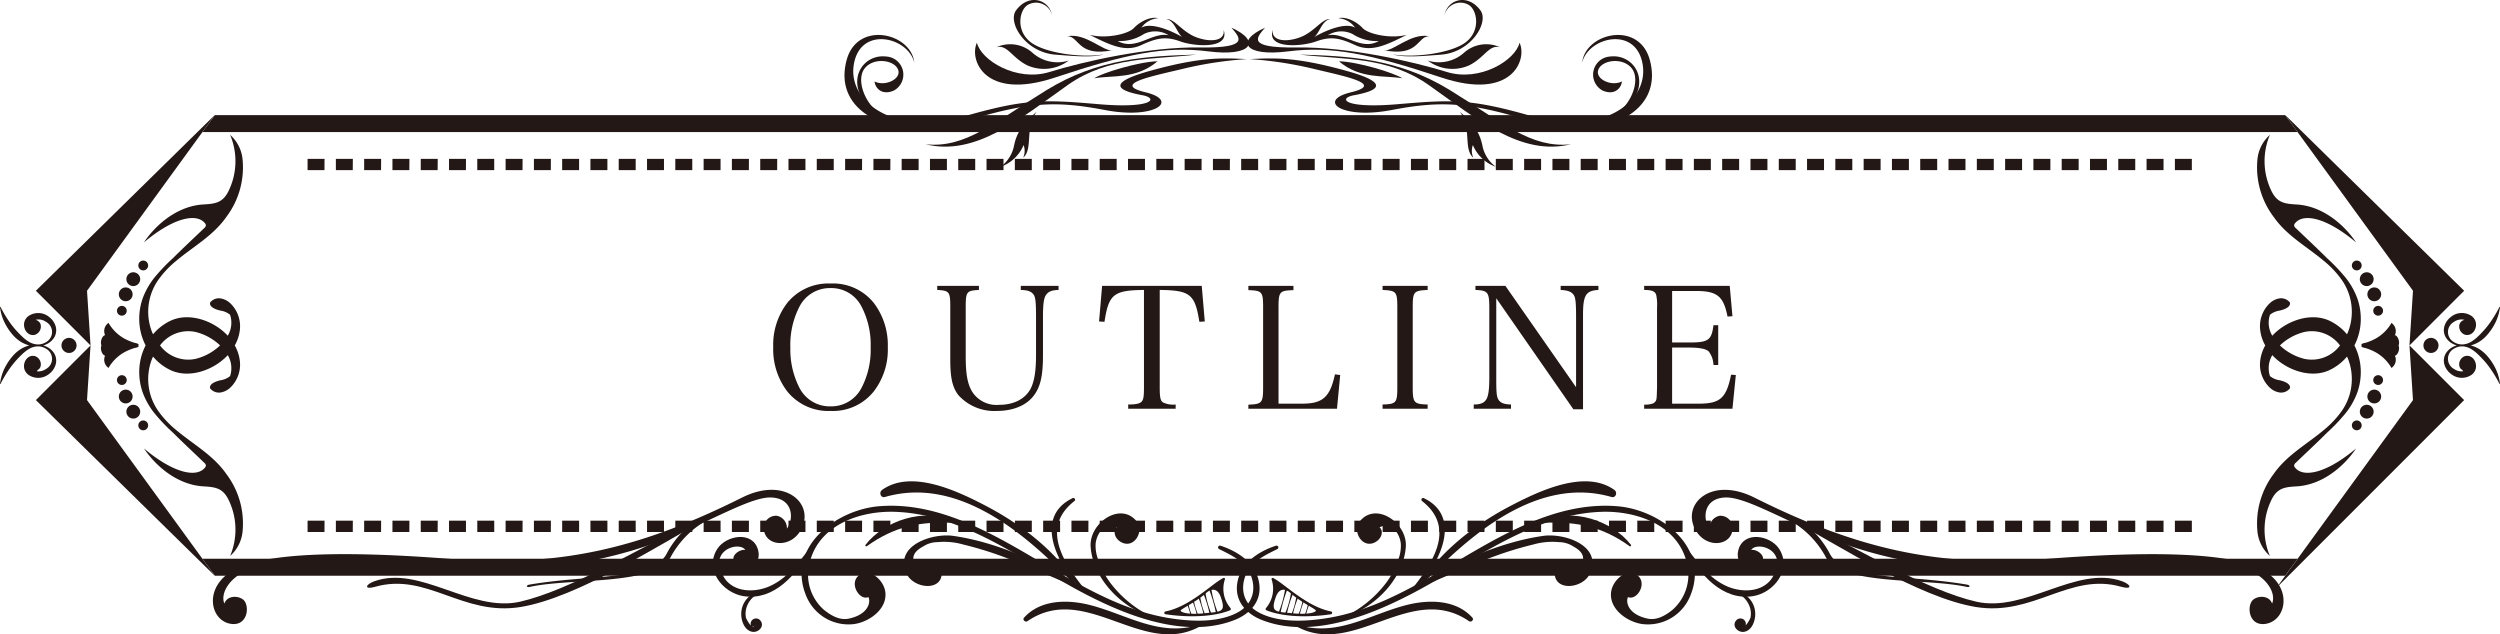 <svg xmlns="http://www.w3.org/2000/svg" xmlns:xlink="http://www.w3.org/1999/xlink" width="442.627" height="112.307" viewBox="0 0 442.627 112.307">
  <defs>
    <clipPath id="clip-path">
      <rect id="長方形_566" data-name="長方形 566" width="442.627" height="83.675" fill="none"/>
    </clipPath>
    <clipPath id="clip-path-2">
      <rect id="長方形_564" data-name="長方形 564" width="442.627" height="83.675" transform="translate(0 0)" fill="none"/>
    </clipPath>
    <clipPath id="clip-path-3">
      <rect id="長方形_563" data-name="長方形 563" width="385.813" height="63.542" transform="translate(28.407 9.03)" fill="none"/>
    </clipPath>
    <clipPath id="clip-path-5">
      <rect id="長方形_594" data-name="長方形 594" width="366.614" height="27.087" fill="#231815"/>
    </clipPath>
    <clipPath id="clip-path-6">
      <rect id="長方形_595" data-name="長方形 595" width="142.968" height="29.531" fill="#231815"/>
    </clipPath>
  </defs>
  <g id="グループ_56" data-name="グループ 56" transform="translate(-452 -892.643)">
    <g id="グループ_48" data-name="グループ 48" transform="translate(452 913)">
      <g id="グループ_47" data-name="グループ 47" clip-path="url(#clip-path)">
        <path id="パス_1246" data-name="パス 1246" d="M404.589,81.572H38.037l-2.2-3H406.792Z" fill="#231815"/>
        <g id="グループ_44" data-name="グループ 44">
          <g id="グループ_43" data-name="グループ 43" clip-path="url(#clip-path-2)">
            <g id="グループ_42" data-name="グループ 42" opacity="0.15">
              <g id="グループ_41" data-name="グループ 41">
                <g id="グループ_40" data-name="グループ 40" clip-path="url(#clip-path-3)">
                  <path id="パス_1247" data-name="パス 1247" d="M45.89,72.572,28.407,48.529V33.073L45.89,9.03H396.737L414.22,33.073V48.529L396.737,72.572Z" fill="none"/>
                </g>
              </g>
            </g>
          </g>
        </g>
        <path id="パス_1248" data-name="パス 1248" d="M388.067,9.77h-3v-2h3Zm-5.01,0h-3.005v-2h3.005Zm-5.009,0h-3.005v-2h3.005Zm-5.009,0h-3.006v-2h3.006Zm-5.009,0h-3.005v-2h3.005Zm-5.009,0h-3.005v-2h3.005Zm-5.01,0h-3v-2h3ZM353,9.77H350v-2H353Zm-5.01,0h-3.005v-2h3.005Zm-5.009,0h-3.005v-2h3.005Zm-5.009,0H334.97v-2h3.005Zm-5.01,0H329.96v-2h3.005Zm-5.008,0h-3.006v-2h3.006Zm-5.01,0h-3.005v-2h3.005Zm-5.009,0h-3v-2h3Zm-5.009,0h-3v-2h3Zm-5.009,0h-3.006v-2h3.006Zm-5.009,0H299.9v-2h3.006Zm-5.01,0H294.9v-2H297.9Zm-5.009,0h-3.005v-2h3.005Zm-5.009,0h-3.005v-2h3.005Zm-5.009,0h-3.006v-2h3.006Zm-5.009,0H274.86v-2h3.005Zm-5.009,0h-3v-2h3Zm-5.01,0h-3.005v-2h3.005Zm-5.009,0h-3.005v-2h3.005Zm-5.009,0h-3.006v-2h3.006Zm-5.009,0h-3.005v-2h3.005Zm-5.009,0H244.8v-2h3.005Zm-5.01,0h-3.005v-2H242.8Zm-5.009,0h-3.005v-2h3.005Zm-5.009,0h-3.006v-2h3.006Zm-5.009,0h-3v-2h3Zm-5.009,0h-3.005v-2h3.005Zm-5.009,0H214.75v-2h3.005Zm-5.009,0H209.74v-2h3.006Zm-5.01,0h-3v-2h3Zm-5.009,0h-3.005v-2h3.005Zm-5.009,0h-3.005v-2h3.005Zm-5.009,0H189.7v-2h3.006Zm-5.009,0h-3v-2h3Zm-5.009,0h-3v-2h3Zm-5.01,0h-3.005v-2h3.005Zm-5.009,0h-3.006v-2h3.006Zm-5.009,0h-3v-2h3Zm-5.009,0h-3.005v-2h3.005Zm-5.009,0H154.64v-2h3.005Zm-5.009,0H149.63v-2h3.006Zm-5.009,0h-3.005v-2h3.005Zm-5.01,0h-3.005v-2h3.005Zm-5.009,0H134.6v-2h3.005Zm-5.009,0h-3.006v-2H132.6Zm-5.009,0h-3v-2h3Zm-5.009,0h-3.005v-2h3.005Zm-5.01,0h-3v-2h3Zm-5.008,0h-3.006v-2h3.006Zm-5.01,0h-3.005v-2h3.005Zm-5.009,0h-3v-2h3Zm-5.009,0H94.53v-2h3.005Zm-5.009,0H89.52v-2h3.006Zm-5.009,0h-3v-2h3Zm-5.01,0H79.5v-2h3.005Zm-5.009,0H74.493v-2H77.5Zm-5.009,0H69.483v-2h3.006Zm-5.009,0H64.475v-2H67.48Zm-5.009,0H59.466v-2h3.005Zm-5.009,0H54.457v-2h3.005Z" fill="#231815"/>
        <path id="パス_1249" data-name="パス 1249" d="M388.067,73.833h-3v-2h3Zm-5.01,0h-3.005v-2h3.005Zm-5.009,0h-3.005v-2h3.005Zm-5.009,0h-3.006v-2h3.006Zm-5.009,0h-3.005v-2h3.005Zm-5.009,0h-3.005v-2h3.005Zm-5.01,0h-3v-2h3Zm-5.008,0H350v-2H353Zm-5.01,0h-3.005v-2h3.005Zm-5.009,0h-3.005v-2h3.005Zm-5.009,0H334.97v-2h3.005Zm-5.01,0H329.96v-2h3.005Zm-5.008,0h-3.006v-2h3.006Zm-5.01,0h-3.005v-2h3.005Zm-5.009,0h-3v-2h3Zm-5.009,0h-3v-2h3Zm-5.009,0h-3.006v-2h3.006Zm-5.009,0H299.9v-2h3.006Zm-5.01,0H294.9v-2H297.9Zm-5.009,0h-3.005v-2h3.005Zm-5.009,0h-3.005v-2h3.005Zm-5.009,0h-3.006v-2h3.006Zm-5.009,0H274.86v-2h3.005Zm-5.009,0h-3v-2h3Zm-5.01,0h-3.005v-2h3.005Zm-5.009,0h-3.005v-2h3.005Zm-5.009,0h-3.006v-2h3.006Zm-5.009,0h-3.005v-2h3.005Zm-5.009,0H244.8v-2h3.005Zm-5.01,0h-3.005v-2H242.8Zm-5.009,0h-3.005v-2h3.005Zm-5.009,0h-3.006v-2h3.006Zm-5.009,0h-3v-2h3Zm-5.009,0h-3.005v-2h3.005Zm-5.009,0H214.75v-2h3.005Zm-5.009,0H209.74v-2h3.006Zm-5.01,0h-3v-2h3Zm-5.009,0h-3.005v-2h3.005Zm-5.009,0h-3.005v-2h3.005Zm-5.009,0H189.7v-2h3.006Zm-5.009,0h-3v-2h3Zm-5.009,0h-3v-2h3Zm-5.01,0h-3.005v-2h3.005Zm-5.009,0h-3.006v-2h3.006Zm-5.009,0h-3v-2h3Zm-5.009,0h-3.005v-2h3.005Zm-5.009,0H154.64v-2h3.005Zm-5.009,0H149.63v-2h3.006Zm-5.009,0h-3.005v-2h3.005Zm-5.01,0h-3.005v-2h3.005Zm-5.009,0H134.6v-2h3.005Zm-5.009,0h-3.006v-2H132.6Zm-5.009,0h-3v-2h3Zm-5.009,0h-3.005v-2h3.005Zm-5.01,0h-3v-2h3Zm-5.008,0h-3.006v-2h3.006Zm-5.01,0h-3.005v-2h3.005Zm-5.009,0h-3v-2h3Zm-5.009,0H94.53v-2h3.005Zm-5.009,0H89.52v-2h3.006Zm-5.009,0h-3v-2h3Zm-5.01,0H79.5v-2h3.005Zm-5.009,0H74.493v-2H77.5Zm-5.009,0H69.483v-2h3.006Zm-5.009,0H64.475v-2H67.48Zm-5.009,0H59.466v-2h3.005Zm-5.009,0H54.457v-2h3.005Z" fill="#231815"/>
        <path id="パス_1250" data-name="パス 1250" d="M38.038.031l-2.2,3H406.793l-2.2-3Z" fill="#231815"/>
        <g id="グループ_46" data-name="グループ 46">
          <g id="グループ_45" data-name="グループ 45" clip-path="url(#clip-path-2)">
            <path id="パス_1251" data-name="パス 1251" d="M8.74,45.816a3.224,3.224,0,0,0,1.1-1.581,2.511,2.511,0,0,0-.174-1.9,3.119,3.119,0,0,0-1.3-1.249,3.8,3.8,0,0,0-.7-.281,3.793,3.793,0,0,0,.7-.28,3.125,3.125,0,0,0,1.3-1.249,2.512,2.512,0,0,0,.174-1.9,3.231,3.231,0,0,0-1.1-1.582,3.048,3.048,0,0,0-3.8-.121,2.278,2.278,0,0,0-.375.426,1.737,1.737,0,0,0-.25.55,2,2,0,0,0,.042,1.13,1.824,1.824,0,0,0,.666.93,1.393,1.393,0,0,0,1.194.2A1.545,1.545,0,0,0,7.2,37.13a1.129,1.129,0,0,0-.255-.476,1.372,1.372,0,0,0-.393-.292,1.75,1.75,0,0,0-.251-.089,2.188,2.188,0,0,1,.558-.07,2.312,2.312,0,0,1,1.268.412A2.044,2.044,0,0,1,8.18,40.2a2.744,2.744,0,0,1-1.411.429c-.03,0-.059-.012-.088-.014-.048,0-.1.008-.144.007a3.317,3.317,0,0,1-1.369-.433,6.758,6.758,0,0,1-1.248-.961c-.386-.36-.745-.746-1.108-1.144s-.69-.823-1.008-1.26A21.49,21.49,0,0,1,.1,34a.057.057,0,0,0-.056-.029A.055.055,0,0,0,0,34.029,8.633,8.633,0,0,0,1.09,37.28a9.772,9.772,0,0,0,.986,1.433,6.628,6.628,0,0,0,1.267,1.218,5.581,5.581,0,0,0,1.84.87,5.6,5.6,0,0,0-1.84.87A6.6,6.6,0,0,0,2.076,42.89a9.666,9.666,0,0,0-.986,1.433A8.628,8.628,0,0,0,0,47.574a.056.056,0,0,0,.03.055A.056.056,0,0,0,.1,47.6a21.556,21.556,0,0,1,1.7-2.827q.477-.656,1.008-1.26c.363-.4.722-.784,1.108-1.144a6.846,6.846,0,0,1,1.248-.961,3.317,3.317,0,0,1,1.369-.433c.048,0,.1.01.144.007.029,0,.058-.011.088-.014A2.753,2.753,0,0,1,8.18,41.4a2.044,2.044,0,0,1-.057,3.585,2.313,2.313,0,0,1-1.268.413,2.25,2.25,0,0,1-.34-.024,1.279,1.279,0,0,0,.167-.235,1.164,1.164,0,0,0,.259-.193,1.125,1.125,0,0,0,.255-.475A1.545,1.545,0,0,0,6.212,42.7a1.393,1.393,0,0,0-1.194.2,1.819,1.819,0,0,0-.666.93,2,2,0,0,0-.042,1.13,1.747,1.747,0,0,0,.25.55,2.24,2.24,0,0,0,.375.425,3.048,3.048,0,0,0,3.8-.121" fill="#231815"/>
            <path id="パス_1252" data-name="パス 1252" d="M13.556,40.8a1.335,1.335,0,1,0-1.335,1.335A1.335,1.335,0,0,0,13.556,40.8" fill="#231815"/>
            <path id="パス_1253" data-name="パス 1253" d="M38.038,0,6.351,31.122,16.03,40.8l-.623-9.679Z" fill="#231815"/>
            <path id="パス_1254" data-name="パス 1254" d="M16.03,40.8,6.351,50.48,38.038,81.6,15.407,50.48Z" fill="#231815"/>
            <path id="パス_1255" data-name="パス 1255" d="M31.133,55.731a17.228,17.228,0,0,1-3-3.165A9.839,9.839,0,0,1,26.9,43.221c.06-.149.128-.3.2-.441a9.092,9.092,0,0,0,3.01,2.354c3.32,1.618,7.666.056,10.088-2.475.043-.044.081-.093.123-.138a4.472,4.472,0,0,1,.412,3.716.226.226,0,0,0-.026.02,3.467,3.467,0,0,1-1.67.712c-.569.137-1.81.481-1.857,1.237a.376.376,0,0,0,.132.325,1.993,1.993,0,0,0,1.754.6,3.261,3.261,0,0,0,1.7-.852,5.621,5.621,0,0,0,1.7-4.733,7.228,7.228,0,0,0-.9-2.741,7.222,7.222,0,0,0,.9-2.741,5.623,5.623,0,0,0-1.7-4.733,3.252,3.252,0,0,0-1.7-.851,1.989,1.989,0,0,0-1.754.595.376.376,0,0,0-.132.325c.047.756,1.288,1.1,1.857,1.237a3.459,3.459,0,0,1,1.67.713c.009.008.017.012.026.019a4.472,4.472,0,0,1-.412,3.716c-.042-.045-.08-.093-.123-.138-2.422-2.531-6.768-4.093-10.088-2.474a9.089,9.089,0,0,0-3.01,2.353c-.068-.145-.136-.291-.2-.441a9.837,9.837,0,0,1,1.239-9.344,17.2,17.2,0,0,1,3-3.165c3.1-2.614,6.616-4.475,8.977-7.882A14.547,14.547,0,0,0,42.952,7.911,6.642,6.642,0,0,0,40.74,3.518l.043.1a12,12,0,0,1-.365,9.935c-1.026,2.015-2.345,2.171-4.411,2.289-4.328.247-8.173,3.232-10.528,6.716,5.31-4.46,9.33-5.185,10.779-3.427a.67.67,0,0,1,.194.417.736.736,0,0,1-.284.469c-1.837,1.771-3.714,3.5-5.519,5.308a33.188,33.188,0,0,0-3.123,3.245,13.125,13.125,0,0,0-2.3,4,10.956,10.956,0,0,0-.511,4.7A10.227,10.227,0,0,0,25.783,40.8a10.234,10.234,0,0,0-1.066,3.527,10.955,10.955,0,0,0,.511,4.7,13.142,13.142,0,0,0,2.3,4,33.3,33.3,0,0,0,3.123,3.245c1.8,1.8,3.682,3.537,5.519,5.308a.731.731,0,0,1,.284.469.672.672,0,0,1-.194.417c-1.449,1.758-5.469,1.032-10.779-3.427,2.355,3.483,6.2,6.468,10.528,6.715,2.066.118,3.385.275,4.411,2.29a12,12,0,0,1,.365,9.934c-.014.035-.029.069-.043.1a6.638,6.638,0,0,0,2.212-4.393A14.547,14.547,0,0,0,40.11,63.612c-2.361-3.407-5.875-5.267-8.977-7.881m3.523-17.305A9.656,9.656,0,0,1,38.967,40.8a9.646,9.646,0,0,1-4.311,2.375A6.218,6.218,0,0,1,28.332,40.8a6.22,6.22,0,0,1,6.324-2.375" fill="#231815"/>
            <path id="パス_1256" data-name="パス 1256" d="M24.53,40.6c-.172-.191-.569-.213-.829-.3a9.461,9.461,0,0,1-1.74-.743,7.441,7.441,0,0,1-2.747-2.747,1.759,1.759,0,0,0-.607,2.177c-.469.043-.939,1.121-.646,1.811-.293.691.177,1.768.646,1.811a1.759,1.759,0,0,0,.607,2.177,7.431,7.431,0,0,1,2.747-2.746A9.4,9.4,0,0,1,23.7,41.3c.26-.086.657-.107.829-.3.016-.018,0-.089-.026-.2.025-.109.042-.181.026-.2" fill="#231815"/>
            <path id="パス_1257" data-name="パス 1257" d="M22.439,46.935a.865.865,0,1,0-.866.866.866.866,0,0,0,.866-.866" fill="#231815"/>
            <path id="パス_1258" data-name="パス 1258" d="M22.26,51.068a1.22,1.22,0,1,0-1.22-1.22,1.22,1.22,0,0,0,1.22,1.22" fill="#231815"/>
            <path id="パス_1259" data-name="パス 1259" d="M23.6,51.308a1.222,1.222,0,1,0,1.222,1.222A1.222,1.222,0,0,0,23.6,51.308" fill="#231815"/>
            <path id="パス_1260" data-name="パス 1260" d="M25.359,55.825a.869.869,0,1,0-.869-.869.869.869,0,0,0,.869.869" fill="#231815"/>
            <path id="パス_1261" data-name="パス 1261" d="M20.707,34.667a.865.865,0,1,0,.866-.866.865.865,0,0,0-.866.866" fill="#231815"/>
            <path id="パス_1262" data-name="パス 1262" d="M23.48,31.754a1.22,1.22,0,1,0-1.22,1.22,1.22,1.22,0,0,0,1.22-1.22" fill="#231815"/>
            <path id="パス_1263" data-name="パス 1263" d="M23.6,27.85a1.222,1.222,0,1,0,1.222,1.222A1.222,1.222,0,0,0,23.6,27.85" fill="#231815"/>
            <path id="パス_1264" data-name="パス 1264" d="M26.228,26.646a.869.869,0,1,0-.869.869.869.869,0,0,0,.869-.869" fill="#231815"/>
            <path id="パス_1265" data-name="パス 1265" d="M440.551,42.889a6.567,6.567,0,0,0-1.267-1.218,5.578,5.578,0,0,0-1.839-.871,5.556,5.556,0,0,0,1.839-.87,6.567,6.567,0,0,0,1.267-1.218,9.716,9.716,0,0,0,.986-1.433,8.628,8.628,0,0,0,1.09-3.251.055.055,0,0,0-.1-.031,21.658,21.658,0,0,1-1.7,2.826q-.475.655-1.008,1.261c-.363.4-.722.784-1.108,1.143a6.774,6.774,0,0,1-1.248.962,3.3,3.3,0,0,1-1.369.432c-.048,0-.1-.009-.143-.007-.03,0-.059.012-.088.015a2.746,2.746,0,0,1-1.412-.43,2.043,2.043,0,0,1,.057-3.585,2.323,2.323,0,0,1,1.268-.412,2.227,2.227,0,0,1,.558.07,1.928,1.928,0,0,0-.25.09,1.341,1.341,0,0,0-.394.291,1.133,1.133,0,0,0-.254.476,1.543,1.543,0,0,0,.983,1.772,1.4,1.4,0,0,0,1.195-.2,1.817,1.817,0,0,0,.665-.93,1.977,1.977,0,0,0,.042-1.13,1.746,1.746,0,0,0-.25-.55,2.277,2.277,0,0,0-.375-.426,3.048,3.048,0,0,0-3.8.122,3.215,3.215,0,0,0-1.1,1.581,2.511,2.511,0,0,0,.173,1.9,3.131,3.131,0,0,0,1.3,1.249,3.761,3.761,0,0,0,.7.28,3.834,3.834,0,0,0-.7.281,3.131,3.131,0,0,0-1.3,1.249,2.512,2.512,0,0,0-.173,1.9,3.215,3.215,0,0,0,1.1,1.581,3.048,3.048,0,0,0,3.8.122,2.277,2.277,0,0,0,.375-.426,1.746,1.746,0,0,0,.25-.55,1.977,1.977,0,0,0-.042-1.13,1.817,1.817,0,0,0-.665-.93,1.4,1.4,0,0,0-1.195-.2,1.543,1.543,0,0,0-.983,1.772,1.133,1.133,0,0,0,.254.476,1.215,1.215,0,0,0,.259.192,1.336,1.336,0,0,0,.167.236,2.249,2.249,0,0,1-.34.023,2.323,2.323,0,0,1-1.268-.412,2.043,2.043,0,0,1-.057-3.585,2.735,2.735,0,0,1,1.412-.429c.029,0,.058.012.088.014.047,0,.1-.008.143-.007a3.3,3.3,0,0,1,1.369.432,6.774,6.774,0,0,1,1.248.962c.386.36.745.746,1.108,1.143s.691.824,1.008,1.261a21.657,21.657,0,0,1,1.7,2.826.055.055,0,0,0,.1-.031,8.628,8.628,0,0,0-1.09-3.251,9.716,9.716,0,0,0-.986-1.433" fill="#231815"/>
            <path id="パス_1266" data-name="パス 1266" d="M429.071,40.8a1.335,1.335,0,1,0,1.336-1.335,1.335,1.335,0,0,0-1.336,1.335" fill="#231815"/>
            <path id="パス_1267" data-name="パス 1267" d="M427.22,50.48l-24.138,33.2,33.194-33.2L426.6,40.8Z" fill="#231815"/>
            <path id="パス_1268" data-name="パス 1268" d="M404.589,0,427.22,31.122,426.6,40.8l9.679-9.679Z" fill="#231815"/>
            <path id="パス_1269" data-name="パス 1269" d="M417.149,59.041c-5.31,4.46-9.33,5.185-10.779,3.427a.669.669,0,0,1-.194-.416.736.736,0,0,1,.284-.47c1.837-1.771,3.714-3.5,5.519-5.308a33.186,33.186,0,0,0,3.123-3.245,13.1,13.1,0,0,0,2.3-4,10.942,10.942,0,0,0,.512-4.7,10.227,10.227,0,0,0-1.066-3.527,10.234,10.234,0,0,0,1.066-3.527,10.94,10.94,0,0,0-.512-4.7,13.1,13.1,0,0,0-2.3-4,33.075,33.075,0,0,0-3.123-3.245c-1.8-1.8-3.682-3.538-5.519-5.309a.731.731,0,0,1-.284-.469.667.667,0,0,1,.194-.416c1.449-1.759,5.469-1.033,10.779,3.426-2.355-3.483-6.2-6.468-10.528-6.715-2.066-.118-3.385-.275-4.411-2.29a12,12,0,0,1-.365-9.934c.014-.035.029-.069.043-.1a6.638,6.638,0,0,0-2.212,4.393,14.551,14.551,0,0,0,2.841,10.079c2.362,3.407,5.876,5.267,8.978,7.881a17.189,17.189,0,0,1,3,3.165,9.837,9.837,0,0,1,1.24,9.345c-.06.149-.128.295-.2.441a9.092,9.092,0,0,0-3.01-2.354c-3.32-1.618-7.666-.056-10.088,2.475-.043.045-.082.093-.123.138a4.472,4.472,0,0,1-.412-3.716.226.226,0,0,0,.026-.02,3.467,3.467,0,0,1,1.67-.712c.569-.137,1.81-.481,1.857-1.237a.376.376,0,0,0-.132-.325,1.993,1.993,0,0,0-1.754-.6,3.261,3.261,0,0,0-1.7.852,5.618,5.618,0,0,0-1.7,4.733,7.208,7.208,0,0,0,.895,2.741,7.2,7.2,0,0,0-.895,2.741,5.619,5.619,0,0,0,1.7,4.733,3.252,3.252,0,0,0,1.7.851,1.989,1.989,0,0,0,1.754-.6.376.376,0,0,0,.132-.325c-.047-.756-1.288-1.1-1.857-1.237a3.467,3.467,0,0,1-1.67-.712.226.226,0,0,0-.026-.02,4.471,4.471,0,0,1,.412-3.716c.041.045.08.093.123.138,2.422,2.531,6.768,4.093,10.088,2.475a9.1,9.1,0,0,0,3.01-2.354c.068.145.136.291.2.441a9.835,9.835,0,0,1-1.24,9.344,17.158,17.158,0,0,1-3,3.165c-3.1,2.614-6.616,4.475-8.978,7.882a14.551,14.551,0,0,0-2.841,10.079,6.64,6.64,0,0,0,2.212,4.393c-.014-.034-.029-.068-.043-.1a12,12,0,0,1,.365-9.935c1.026-2.015,2.345-2.171,4.411-2.289,4.328-.247,8.173-3.232,10.528-6.716m-9.177-15.865a9.646,9.646,0,0,1-4.311-2.375,9.646,9.646,0,0,1,4.311-2.375A6.218,6.218,0,0,1,414.3,40.8a6.22,6.22,0,0,1-6.324,2.375" fill="#231815"/>
            <path id="パス_1270" data-name="パス 1270" d="M423.414,36.813a7.426,7.426,0,0,1-2.748,2.746,9.357,9.357,0,0,1-1.739.744c-.26.086-.657.107-.829.3-.017.018,0,.089.026.2-.025.109-.043.181-.026.2.172.191.569.212.829.3a9.421,9.421,0,0,1,1.739.743,7.436,7.436,0,0,1,2.748,2.747,1.759,1.759,0,0,0,.606-2.177c.469-.043.94-1.121.647-1.811.293-.691-.178-1.768-.647-1.811a1.759,1.759,0,0,0-.606-2.177" fill="#231815"/>
            <path id="パス_1271" data-name="パス 1271" d="M421.92,46.935a.866.866,0,1,0-.866.866.866.866,0,0,0,.866-.866" fill="#231815"/>
            <path id="パス_1272" data-name="パス 1272" d="M421.587,49.848a1.22,1.22,0,1,0-1.22,1.22,1.22,1.22,0,0,0,1.22-1.22" fill="#231815"/>
            <path id="パス_1273" data-name="パス 1273" d="M419.032,53.752a1.222,1.222,0,1,0-1.222-1.222,1.222,1.222,0,0,0,1.222,1.222" fill="#231815"/>
            <path id="パス_1274" data-name="パス 1274" d="M416.4,54.956a.869.869,0,1,0,.869-.869.869.869,0,0,0-.869.869" fill="#231815"/>
            <path id="パス_1275" data-name="パス 1275" d="M421.054,33.8a.866.866,0,1,0,.866.866.865.865,0,0,0-.866-.866" fill="#231815"/>
            <path id="パス_1276" data-name="パス 1276" d="M420.367,30.534a1.22,1.22,0,1,0,1.22,1.22,1.22,1.22,0,0,0-1.22-1.22" fill="#231815"/>
            <path id="パス_1277" data-name="パス 1277" d="M419.032,27.85a1.222,1.222,0,1,0,1.222,1.222,1.222,1.222,0,0,0-1.222-1.222" fill="#231815"/>
            <path id="パス_1278" data-name="パス 1278" d="M417.268,25.777a.869.869,0,1,0,.869.869.868.868,0,0,0-.869-.869" fill="#231815"/>
          </g>
        </g>
      </g>
    </g>
    <g id="グループ_52" data-name="グループ 52" transform="translate(489.693 977.862)">
      <g id="グループ_51" data-name="グループ 51" transform="translate(0 0)" clip-path="url(#clip-path-5)">
        <path id="パス_1295" data-name="パス 1295" d="M220.851,19.788c1.571.664,3.391-2.3,1.815-3.736-1.808-1.649-4.445.582-4.783,2.723-.49,3.1,2.856,5.46,5.591,5.8a8.081,8.081,0,0,0,8.328-4.823C235.566,11.1,226.67,4.319,218.934,3.7c-11.468-.923-21.893,6-31.335,11.512-6.169,3.6-12.6,7.04-19.718,8.25-3.805.646-8.675.948-12.23-.867-2.882-1.472-3.646-4.327-2.273-7.163.993-2.051,3.5-3.2,5.423-4.159a.324.324,0,0,0-.246-.59c-3.071,1-6.19,3.006-6.84,6.422-.624,3.277,1.465,5.634,4.367,6.759,8.99,3.488,19.869-1.075,27.735-5.329,10.147-5.486,20.22-13.368,32.223-13.838,6.015-.234,13.212,2.1,15.1,8.526A8.321,8.321,0,0,1,228.789,22c-1.271,1.042-2.832,1.948-4.454,1.6-3.344-.712-3.938-2.807-3.483-3.82" transform="translate(29.69 0.707)" fill="#231815"/>
        <path id="パス_1296" data-name="パス 1296" d="M170.074,6.311c-1.137,1.544.452,4.611,2.677,3.622,1.378-.612,1.7-2.129.934-2.721,2.005-.961,3.572.906,3.776,2.917a6.85,6.85,0,0,1-.456,2.814,14.535,14.535,0,0,1-2.289,4.288,20.257,20.257,0,0,1-6.877,5.653c-.051.029-.017.115.038.1,5.105-1.694,10.1-6.76,10.467-12.354.28-4.256-5.457-8.138-8.272-4.315" transform="translate(32.864 0.93)" fill="#231815"/>
        <path id="パス_1297" data-name="パス 1297" d="M177.311,19.343c4.364-3.638,9.951-13.237,2.387-16.854a.306.306,0,0,0-.309.519c6.343,4.933,1.519,11.508-2.247,16.164-.085.105.062.259.169.171" transform="translate(34.686 0.481)" fill="#231815"/>
        <path id="パス_1298" data-name="パス 1298" d="M178.949,18.45c8.4-8.831,20.505-19.472,33.677-15.68.788.227,1.122-.819.521-1.248-5.252-3.76-13.587.315-18.525,2.9-6.083,3.188-12.257,7.939-15.945,13.817a.173.173,0,0,0,.271.207" transform="translate(34.987 0)" fill="#231815"/>
        <path id="パス_1299" data-name="パス 1299" d="M197.145,6.347c5.876-.239,10.295.682,15.136,4.157.173.124.316-.133.207-.271-3.408-4.347-10.281-6.5-15.449-4.283-.2.085-.093.407.106.4" transform="translate(38.567 0.992)" fill="#231815"/>
        <path id="パス_1300" data-name="パス 1300" d="M177.742,17.56c4.822-1.741,9.415-4.071,14.244-5.811a62.905,62.905,0,0,1,7.006-2.135,12.252,12.252,0,0,1,4.513-.416,4.706,4.706,0,0,1,2.534.749q3.546,1.892-.031,4.774c-.055.271.343.482.477.2,1.343-2.833-3.171-3.864-3.66-.869-.656,4,4.94,3.533,6.206.672,2.208-4.988-4.64-7.143-8.236-6.64C192.951,9.175,184.26,13.1,177.7,17.465c-.047.03-.019.116.039.094" transform="translate(34.796 1.568)" fill="#231815"/>
        <path id="パス_1301" data-name="パス 1301" d="M160.42,22.179c10.189,5.662,20.284-7.945,30.57-.916.393.268.951-.239.6-.624-2.911-3.223-7.747-3.231-11.674-2.223-6.617,1.7-12.326,5.724-19.38,3.463a.162.162,0,0,0-.121.3" transform="translate(31.398 3.49)" fill="#231815"/>
        <path id="パス_1302" data-name="パス 1302" d="M231.667,12.491c-1.129,2.964-5.089,1.172-4.324-1.874.891-3.54,5.661-2.7,7.238-.275,2.345,3.611-.9,7.778-4.625,8.374-5.435.869-9.518-3.93-11.783-8.231-.047-.09.079-.2.147-.114,2.008,2.559,3.933,5.232,7,6.591,2.352,1.043,5.68,1.162,7.582-.9.8-.869,1.716-2.95,1.2-4.152-.756-2.082-3.778-2.474-4.477-1.382.811-.169,2.49.783,2.042,1.959" transform="translate(42.724 1.613)" fill="#231815"/>
        <path id="パス_1303" data-name="パス 1303" d="M226.849,16.66c-.224-.111-.5.189-.282.37a4.1,4.1,0,0,1,1.522,2.321,3.641,3.641,0,0,1,.025,1.533,5.142,5.142,0,0,1-.951,1.48.331.331,0,0,0,.1-.136.967.967,0,0,0-1.689-.847c-.837.995.323,2.181,1.4,2.007,1.4-.226,2-1.953,1.978-3.185a4.047,4.047,0,0,0-2.1-3.543" transform="translate(44.12 3.258)" fill="#231815"/>
        <path id="パス_1304" data-name="パス 1304" d="M321.7,21.4c-.435-1.3-2.141-1.51-3.236-.775-1.331.894-1.033,4.825,2.064,4.368,3.714-.548,4.963-6.489-.474-9.533s-19.135-3.479-38.487-1.956-33.7-1.958-51.532-10.873c-7.394-3.7-12.534.806-10.693,5.167,1.74,4.124,6.941,3.538,6.846.1A2.168,2.168,0,0,0,223.9,5.853a2.2,2.2,0,0,0-1.791,2.266c-1.227-1.567-1.2-5.289,2.691-5.5,3.266-.181,9.167,3.3,16.623,6.472C259.314,16.71,275.35,15.561,285.3,14.4s26.615-.753,31.582.838c3.652,1.172,5.618,4.19,4.824,6.155" transform="translate(42.882 0.246)" fill="#231815"/>
        <path id="パス_1305" data-name="パス 1305" d="M233.513,5.575c8.66,4.749,22.9,13.94,32.853,15.579,10.291,1.7,16.621-6.192,25.809-3.567,1.955.558,1.764-.39.14-.978-8.1-2.933-17.123,5.6-25.831,3.609-8.8-2.011-21.1-9.475-28.5-12.966Z" transform="translate(45.73 1.091)" fill="#231815"/>
        <path id="パス_1306" data-name="パス 1306" d="M264.891,17.2c-11.2-1.909-21.727-.579-24.279-5.508-1.193-2.307-3.29-4.652-4.8-5.324s-3.318-1.085-2.6-.714a16.416,16.416,0,0,1,6.612,6.495c2.544,5.324,17.645,3.817,25.071,5.47.58.129.71-.3,0-.419" transform="translate(45.639 1.08)" fill="#231815"/>
        <path id="パス_1307" data-name="パス 1307" d="M156.907,14.526a5.247,5.247,0,0,1-.978,5.111.257.257,0,0,0,.1.409c3.229,1.275,7.812,1.226,11.4.691a.254.254,0,0,0,.01-.5c-4.346-.851-8.243-4.914-10.223-5.91-.177-.088-.355.069-.3.2m3.668,6.032c-2.99-.3-3.885-.133-2.923-2.857.639-1.807,1.838-1.421,2.59-.731,1.628,1.495,4.517,2.857,4.517,3.122s-1.2.764-4.184.465" transform="translate(30.524 2.8)" fill="#231815"/>
        <path id="パス_1308" data-name="パス 1308" d="M158.935,15.956a19.044,19.044,0,0,1-1.117,4.085c-.14.036.313.105.313.105a25.155,25.155,0,0,1,1.153-4Z" transform="translate(30.901 3.124)" fill="#231815"/>
        <path id="パス_1309" data-name="パス 1309" d="M159.8,16.5a15.787,15.787,0,0,1-1.065,3.719c-.139.035.315.1.315.1a20.858,20.858,0,0,1,1.1-3.631Z" transform="translate(31.081 3.23)" fill="#231815"/>
        <path id="パス_1310" data-name="パス 1310" d="M160.538,17.185a13.113,13.113,0,0,1-.886,3.088c-.116.029.263.087.263.087a17.27,17.27,0,0,1,.914-3.016Z" transform="translate(31.261 3.365)" fill="#231815"/>
        <path id="パス_1311" data-name="パス 1311" d="M161.506,17.5a11.527,11.527,0,0,1-.832,2.789c-.11.026.245.079.245.079a15.176,15.176,0,0,1,.86-2.724Z" transform="translate(31.462 3.427)" fill="#231815"/>
        <path id="パス_1312" data-name="パス 1312" d="M162.252,18.061a8.674,8.674,0,0,1-.627,2.109c-.081.02.227.087.227.087A11.488,11.488,0,0,1,162.5,18.2Z" transform="translate(31.65 3.537)" fill="#231815"/>
        <path id="パス_1313" data-name="パス 1313" d="M99,19.788c-1.571.664-3.391-2.3-1.815-3.736,1.808-1.649,4.445.582,4.783,2.723.49,3.1-2.856,5.46-5.591,5.8a8.081,8.081,0,0,1-8.328-4.823C84.289,11.1,93.184,4.319,100.92,3.7c11.468-.923,21.893,6,31.333,11.512,6.171,3.6,12.6,7.04,19.719,8.25,3.805.646,8.676.948,12.23-.867,2.882-1.472,3.646-4.327,2.273-7.163-.993-2.051-3.5-3.2-5.423-4.159a.324.324,0,0,1,.246-.59c3.071,1,6.191,3.006,6.84,6.422.624,3.277-1.465,5.634-4.367,6.759-8.99,3.488-19.869-1.075-27.735-5.329-10.147-5.486-20.22-13.368-32.223-13.838-6.015-.234-13.212,2.1-15.1,8.526A8.32,8.32,0,0,0,91.067,22c1.27,1.042,2.831,1.948,4.453,1.6C98.863,22.9,99.458,20.8,99,19.788" transform="translate(17.069 0.707)" fill="#231815"/>
        <path id="パス_1314" data-name="パス 1314" d="M138.228,6.311c1.136,1.544-.452,4.611-2.677,3.622-1.378-.612-1.706-2.129-.934-2.721-2.005-.961-3.572.906-3.778,2.917a6.851,6.851,0,0,0,.457,2.814,14.535,14.535,0,0,0,2.289,4.288,20.257,20.257,0,0,0,6.877,5.653c.051.029.017.115-.039.1-5.1-1.694-10.1-6.76-10.466-12.354-.28-4.256,5.457-8.138,8.272-4.315" transform="translate(25.448 0.93)" fill="#231815"/>
        <path id="パス_1315" data-name="パス 1315" d="M130.3,19.343c-4.364-3.638-9.951-13.237-2.387-16.854a.306.306,0,0,1,.309.519c-6.343,4.933-1.519,11.508,2.247,16.164.085.105-.062.259-.169.171" transform="translate(24.32 0.481)" fill="#231815"/>
        <path id="パス_1316" data-name="パス 1316" d="M133.326,18.45c-8.4-8.831-20.505-19.472-33.677-15.68-.788.227-1.122-.819-.521-1.248,5.252-3.76,13.587.315,18.525,2.9,6.083,3.188,12.257,7.939,15.945,13.817a.173.173,0,0,1-.271.207" transform="translate(19.353 0)" fill="#231815"/>
        <path id="パス_1317" data-name="パス 1317" d="M111.984,6.347c-5.876-.239-10.295.682-15.136,4.157-.173.124-.316-.133-.207-.271,3.408-4.347,10.281-6.5,15.449-4.283.2.085.093.407-.106.4" transform="translate(18.918 0.992)" fill="#231815"/>
        <path id="パス_1318" data-name="パス 1318" d="M134.038,17.56c-4.822-1.741-9.415-4.071-14.244-5.811a62.9,62.9,0,0,0-7.006-2.135,12.252,12.252,0,0,0-4.513-.416,4.706,4.706,0,0,0-2.534.749q-3.546,1.892.031,4.774c.055.271-.343.482-.477.2-1.343-2.833,3.17-3.864,3.66-.869.657,4-4.94,3.533-6.206.672-2.208-4.988,4.64-7.143,8.237-6.64,7.843,1.093,16.535,5.021,23.092,9.384.047.03.019.116-.039.094" transform="translate(20.038 1.568)" fill="#231815"/>
        <path id="パス_1319" data-name="パス 1319" d="M151.294,22.179c-10.189,5.662-20.284-7.945-30.57-.916-.393.268-.951-.239-.6-.624,2.911-3.223,7.745-3.231,11.674-2.223,6.615,1.7,12.326,5.724,19.38,3.463a.162.162,0,0,1,.121.3" transform="translate(23.503 3.49)" fill="#231815"/>
        <path id="パス_1320" data-name="パス 1320" d="M77.727,12.491c1.129,2.964,5.089,1.172,4.323-1.874-.89-3.54-5.66-2.7-7.237-.275-2.345,3.611.9,7.778,4.624,8.374,5.436.869,9.519-3.93,11.784-8.231.047-.09-.079-.2-.147-.114-2.008,2.559-3.933,5.232-7,6.591-2.352,1.043-5.68,1.162-7.582-.9-.8-.869-1.716-2.95-1.2-4.152.756-2.082,3.778-2.474,4.477-1.382-.811-.169-2.49.783-2.042,1.959" transform="translate(14.496 1.613)" fill="#231815"/>
        <path id="パス_1321" data-name="パス 1321" d="M80.609,17.029a4.1,4.1,0,0,0-1.521,2.321,3.621,3.621,0,0,0-.026,1.533c.035.163,1.181,2.408,1.495,1.343a.336.336,0,0,1-.643,0,.967.967,0,0,1,1.689-.847c.837.995-.323,2.181-1.4,2.007-1.4-.225-2-1.953-1.977-3.185a4.045,4.045,0,0,1,2.1-3.543c.224-.111.5.189.282.37" transform="translate(15.319 3.258)" fill="#231815"/>
        <path id="パス_1322" data-name="パス 1322" d="M2.028,21.4c.435-1.3,2.141-1.51,3.237-.775C6.6,21.515,6.3,25.446,3.2,24.989c-3.712-.548-4.962-6.489.475-9.533S22.809,11.977,42.162,13.5s33.7-1.958,51.532-10.873c7.394-3.7,12.534.806,10.693,5.167-1.74,4.124-6.942,3.538-6.846.1a2.167,2.167,0,0,1,2.295-2.042,2.2,2.2,0,0,1,1.791,2.266c1.227-1.567,1.2-5.289-2.691-5.5-3.266-.181-9.167,3.3-16.625,6.472C64.417,16.71,48.381,15.561,38.434,14.4s-26.615-.753-31.582.838C3.2,16.412,1.235,19.431,2.028,21.4" transform="translate(0 0.246)" fill="#231815"/>
        <path id="パス_1323" data-name="パス 1323" d="M82.9,5.575C74.24,10.324,60,19.515,50.047,21.154c-10.291,1.7-16.622-6.192-25.809-3.567-1.955.558-1.765-.39-.14-.978,8.1-2.933,17.123,5.6,25.831,3.609,8.8-2.011,21.1-9.475,28.5-12.966Z" transform="translate(4.47 1.091)" fill="#231815"/>
        <path id="パス_1324" data-name="パス 1324" d="M46.979,17.2c11.2-1.909,21.727-.579,24.278-5.508,1.195-2.307,3.291-4.652,4.8-5.324s3.318-1.085,2.6-.714a16.408,16.408,0,0,0-6.612,6.495c-2.544,5.324-17.645,3.817-25.071,5.47-.579.129-.71-.3,0-.419" transform="translate(9.105 1.08)" fill="#231815"/>
        <path id="パス_1325" data-name="パス 1325" d="M151.295,14.325c-1.979.995-5.878,5.058-10.222,5.91a.253.253,0,0,0,.008.5c3.586.536,8.17.585,11.4-.69a.256.256,0,0,0,.1-.409,5.247,5.247,0,0,1-.978-5.111c.053-.132-.126-.289-.3-.2m-7.549,5.768c0-.265,2.889-1.628,4.517-3.122.752-.69,1.952-1.076,2.59.731.964,2.724.067,2.558-2.923,2.857s-4.184-.2-4.184-.465" transform="translate(27.586 2.8)" fill="#231815"/>
        <path id="パス_1326" data-name="パス 1326" d="M147.885,15.956A19.045,19.045,0,0,0,149,20.041c.14.036-.313.105-.313.105a25.152,25.152,0,0,0-1.153-4Z" transform="translate(28.893 3.124)" fill="#231815"/>
        <path id="パス_1327" data-name="パス 1327" d="M147.009,16.5a15.788,15.788,0,0,0,1.066,3.719c.139.035-.315.1-.315.1a20.859,20.859,0,0,0-1.1-3.631Z" transform="translate(28.721 3.23)" fill="#231815"/>
        <path id="パス_1328" data-name="パス 1328" d="M146.234,17.185a13.11,13.11,0,0,0,.885,3.088c.116.029-.262.087-.262.087a17.37,17.37,0,0,0-.912-3.016Z" transform="translate(28.581 3.365)" fill="#231815"/>
        <path id="パス_1329" data-name="パス 1329" d="M145.254,17.5a11.527,11.527,0,0,0,.832,2.789c.11.026-.245.079-.245.079a15.274,15.274,0,0,0-.86-2.724Z" transform="translate(28.393 3.427)" fill="#231815"/>
        <path id="パス_1330" data-name="パス 1330" d="M144.468,18.061a8.675,8.675,0,0,0,.627,2.109c.081.02-.226.087-.226.087a11.59,11.59,0,0,0-.647-2.059Z" transform="translate(28.244 3.537)" fill="#231815"/>
      </g>
    </g>
    <g id="グループ_54" data-name="グループ 54" transform="translate(601.516 892.643)">
      <g id="グループ_53" data-name="グループ 53" transform="translate(0 0)" clip-path="url(#clip-path-6)">
        <path id="パス_1331" data-name="パス 1331" d="M68.748,4.51c-1.4,1.679-3.5,3.638,5.6,3.5s20.711,2.518,26.589,4.338,12.175-2.1,12.875-5.178c1.4,2.939-1.26,10.355-13.854,6.158S80.5,7.728,72.807,8.708s-9.376-1.818-4.059-4.2" transform="translate(5.709 0.392)" fill="#231815"/>
        <path id="パス_1332" data-name="パス 1332" d="M85.685,4.719c-.979-1.049-2.8-2.1-4.338-1.749A4,4,0,0,1,84.356,4.65c-1.679-.979-5.109.42-7.277,1.679.979-.7,1.329-2.87,2.868-3.218C78.408,3.04,77.1,5.551,74.306,6.46S69.452,6.723,69.8,5c-1.242,3.48,5.108,3,7.627,2.09s4.058-.691,6.927.638,5.527,0,9.166-1.818c-2.939.77-6.857-.14-7.837-1.19M79.528,5.988a4.485,4.485,0,0,1,4.381-.21,7.808,7.808,0,0,0,4.644,1.233c-3.227,1.811-6.061-1.626-9.026-1.023" transform="translate(6.055 0.252)" fill="#231815"/>
        <path id="パス_1333" data-name="パス 1333" d="M87.862,8.383c1.522.367,4.775-3.149,8.029-2.466-2.152-.052-1.785,3.726-8.029,2.466" transform="translate(7.639 0.507)" fill="#231815"/>
        <path id="パス_1334" data-name="パス 1334" d="M89.31,9.625c3.253.629,10.076-.052,12.857-2.1s2.1-5.773.577-6.665a2.92,2.92,0,0,0-4.3,1.889c.525-2.886,4.158-3.987,6.4-.891,1.522,2.1-1.627,7.4-6.979,7.818-2.916.229-6.56.577-8.554-.052" transform="translate(7.765 0)" fill="#231815"/>
        <path id="パス_1335" data-name="パス 1335" d="M95.007,10.1a6.673,6.673,0,0,0,6.454-1.416,5.9,5.9,0,0,1,6.35-.946c-1.941-.524-2.728,1.837-5.458,3.2a7.262,7.262,0,0,1-7.347-.839" transform="translate(8.26 0.626)" fill="#231815"/>
        <path id="パス_1336" data-name="パス 1336" d="M65.991,9.969c4.408-.21,8.187-.42,17.213,2.1s4.093,3.778,1.26,4.3-1.889,2.414,7.872,1.575,13.014-.945,24.244,2.309,20.152-2.414,19-9.341S125.92,6.085,124.87,10.6c.525-5.248,10.036-7.5,11.965-.524,2.729,9.865-9.131,14.588-20.571,11.019s-16.373-3.778-25.189-2.1-13.225-1.679-7.137-3.149-1.154-2.834-6.823-4.2A66.683,66.683,0,0,0,65.991,9.969" transform="translate(5.737 0.495)" fill="#231815"/>
        <path id="パス_1337" data-name="パス 1337" d="M74.1,8.887c8.747.28,17.423.629,26.658,6.3S115.1,25.54,122.172,24.77c-8.817,2.168-16.583-4.409-25.19-10.5C89.777,9.178,81.729,9.8,74.1,8.887" transform="translate(6.442 0.772)" fill="#231815"/>
        <path id="パス_1338" data-name="パス 1338" d="M80.539,9.982c3.359.07,9.936,2.1,11.2,3.009-3.218-.56-7.417.21-11.2-3.009" transform="translate(7.002 0.868)" fill="#231815"/>
        <path id="パス_1339" data-name="パス 1339" d="M100.237,18.221c2.309,1.959,3.5,3.568,3.988,5.948a6.1,6.1,0,0,0,2.379,3.778,6.889,6.889,0,0,1-4.059-3.849,2.984,2.984,0,0,0,.071,2.239c-1.82-1.609-.21-5.248-2.379-8.116" transform="translate(8.715 1.584)" fill="#231815"/>
        <path id="パス_1340" data-name="パス 1340" d="M128.856,17.259c3.078-4.338,0-8.537-3.918-8.047a3.21,3.21,0,0,0-1.329,6.017c2.239.979,3.359-.56,3.428-1.609-1.889.979-4.9-.49-4.128-2.17s4.338-2.1,5.878-.14.07,6.158-2.8,8.117Z" transform="translate(10.602 0.797)" fill="#231815"/>
        <path id="パス_1341" data-name="パス 1341" d="M66.663,4.51c1.4,1.679,3.5,3.638-5.6,3.5s-20.711,2.518-26.589,4.338S22.3,10.248,21.6,7.169c-1.4,2.939,1.26,10.355,13.854,6.158S54.908,7.728,62.6,8.708s9.376-1.818,4.059-4.2" transform="translate(1.849 0.392)" fill="#231815"/>
        <path id="パス_1342" data-name="パス 1342" d="M39.921,5.908c3.639,1.82,6.3,3.149,9.166,1.82S53.5,6.18,56.014,7.089,64.884,8.48,63.641,5c.35,1.724-1.705,2.371-4.5,1.461s-4.1-3.42-5.641-3.35c1.539.35,1.889,2.52,2.868,3.218-2.168-1.259-5.6-2.659-7.277-1.679A4,4,0,0,1,52.1,2.97c-1.539-.35-3.359.7-4.338,1.749s-4.9,1.959-7.837,1.189m4.968,1.1a7.81,7.81,0,0,0,4.644-1.234,4.488,4.488,0,0,1,4.381.211c-2.965-.6-5.8,2.834-9.026,1.023" transform="translate(3.471 0.252)" fill="#231815"/>
        <path id="パス_1343" data-name="パス 1343" d="M44.314,8.383c-1.522.367-4.775-3.149-8.029-2.466,2.152-.052,1.785,3.726,8.029,2.466" transform="translate(3.155 0.507)" fill="#231815"/>
        <path id="パス_1344" data-name="パス 1344" d="M43.5,9.625c-3.253.629-10.076-.052-12.857-2.1s-2.1-5.773-.577-6.665a2.92,2.92,0,0,1,4.3,1.889c-.525-2.886-4.158-3.987-6.4-.891-1.522,2.1,1.627,7.4,6.979,7.818,2.916.229,6.56.577,8.554-.052" transform="translate(2.398 0)" fill="#231815"/>
        <path id="パス_1345" data-name="パス 1345" d="M37.55,10.1a6.675,6.675,0,0,1-6.455-1.416,5.9,5.9,0,0,0-6.349-.946c1.941-.524,2.728,1.837,5.458,3.2A7.262,7.262,0,0,0,37.55,10.1" transform="translate(2.151 0.626)" fill="#231815"/>
        <path id="パス_1346" data-name="パス 1346" d="M71.241,9.969c-4.409-.21-8.187-.42-17.213,2.1s-4.093,3.778-1.26,4.3,1.889,2.414-7.872,1.575S31.883,17,20.653,20.255.5,17.84,1.655,10.913s9.656-4.828,10.706-.315C11.837,5.35,2.326,3.1.4,10.074c-2.729,9.865,9.13,14.588,20.571,11.019s16.373-3.778,25.189-2.1,13.225-1.679,7.137-3.149,1.154-2.834,6.823-4.2A66.683,66.683,0,0,1,71.241,9.969" transform="translate(0 0.495)" fill="#231815"/>
        <path id="パス_1347" data-name="パス 1347" d="M61.276,8.887c-8.747.28-17.421.629-26.657,6.3S20.273,25.54,13.207,24.77c8.817,2.168,16.582-4.409,25.19-10.5,7.2-5.1,15.252-4.478,22.879-5.388" transform="translate(1.148 0.772)" fill="#231815"/>
        <path id="パス_1348" data-name="パス 1348" d="M51.889,9.982c-3.359.07-9.936,2.1-11.2,3.009,3.22-.56,7.417.21,11.2-3.009" transform="translate(3.538 0.868)" fill="#231815"/>
        <path id="パス_1349" data-name="パス 1349" d="M31.805,18.221c-2.309,1.959-3.5,3.568-3.988,5.948a6.1,6.1,0,0,1-2.379,3.778A6.886,6.886,0,0,0,29.5,24.1a2.974,2.974,0,0,1-.071,2.239c1.82-1.609.211-5.248,2.379-8.116" transform="translate(2.212 1.584)" fill="#231815"/>
        <path id="パス_1350" data-name="パス 1350" d="M3.329,17.259c-3.078-4.338,0-8.537,3.918-8.047a3.21,3.21,0,0,1,1.329,6.017c-2.239.979-3.359-.56-3.428-1.609,1.889.979,4.9-.49,4.128-2.17s-4.338-2.1-5.878-.14-.07,6.158,2.8,8.117Z" transform="translate(0.18 0.797)" fill="#231815"/>
      </g>
    </g>
    <path id="パス_1392" data-name="パス 1392" d="M-85.1-11.88a12.292,12.292,0,0,0,2.49,7.83A9.328,9.328,0,0,0-74.955-.6a9.238,9.238,0,0,0,7.65-3.45,12.118,12.118,0,0,0,2.49-7.83,12.32,12.32,0,0,0-2.49-7.86,9.26,9.26,0,0,0-7.65-3.42,9.345,9.345,0,0,0-7.65,3.42A12.2,12.2,0,0,0-85.1-11.88Zm3.03,0a14.765,14.765,0,0,1,1.62-7.2,6.027,6.027,0,0,1,5.49-3.27,5.974,5.974,0,0,1,5.49,3.27,14.525,14.525,0,0,1,1.62,7.2,14.525,14.525,0,0,1-1.62,7.2,6.027,6.027,0,0,1-5.49,3.27,6.027,6.027,0,0,1-5.49-3.27A14.846,14.846,0,0,1-82.065-11.88Zm26.01-10.86v.72c2.16.12,2.31.3,2.31,3.09v9.36c0,3.12.39,4.83,1.44,6.18A8.566,8.566,0,0,0-45.5-.6c2.94,0,5.34-1.02,6.63-2.85,1.11-1.53,1.53-3.48,1.53-7.02v-6.66c0-2.49.15-3.48.57-4.05s1.02-.81,2.19-.84v-.72h-6.69v.72c1.26.03,1.89.27,2.28.84.33.48.42,1.35.42,4.05v6.57c0,2.91-.3,4.74-.96,6.03-.99,1.83-2.97,2.85-5.61,2.85a5.093,5.093,0,0,1-4.8-2.43c-.78-1.38-1.08-3.06-1.08-6.24v-8.58c0-2.79.15-2.97,2.34-3.09v-.72Zm39.39.72c5.4.06,6.24.75,7.02,5.64l.96-.06-.54-6.3h-17.64l-.54,6.3.96.06c.75-4.89,1.62-5.58,6.99-5.64V-4.8c0,1.68-.09,2.28-.48,2.61-.3.3-1.02.45-2.31.45v.75h8.4v-.75a4.041,4.041,0,0,1-2.28-.39c-.42-.33-.54-.9-.54-2.67ZM-.975-.99h15.69l.57-5.97-.93-.12c-.87,4.02-2.16,5.19-5.76,5.19H4.365V-18.93c0-2.79.18-2.97,2.64-3.06v-.75H-.975v.75c2.43.09,2.61.27,2.61,3.06V-4.77c0,2.76-.21,2.97-2.61,3.06Zm23.76,0h7.98v-.75c-2.43-.06-2.64-.3-2.64-3.06V-18.93c0-2.79.18-2.97,2.64-3.09v-.72h-7.98v.72c2.43.12,2.61.3,2.61,3.09V-4.8c0,2.76-.18,3-2.61,3.06Zm20.13-19.56L56.565-.9h1.71V-17.55c0-3.54.48-4.35,2.73-4.47v-.72h-6.69v.72c1.23.06,1.89.3,2.28.84.36.48.45,1.35.45,4.05V-4.8L44.535-22.74h-5.31v.72c2.25.09,2.46.39,2.46,3.33V-6.6c0,2.31-.18,3.48-.6,4.05-.39.57-1.02.81-2.16.81v.75h6.6v-.75c-1.2-.03-1.83-.27-2.19-.81-.33-.48-.42-1.14-.42-3.54ZM69.1-.99h15.63l.6-5.97-.84-.06c-.84,4.14-1.92,5.13-5.7,5.13h-4.74v-9.93h3.09c1.77,0,2.94.24,3.39.69a4.128,4.128,0,0,1,.84,2.4h.84v-7.05h-.84c-.33,2.64-.9,3.06-4.23,3.06h-3.09v-9.12h4.14c3.84,0,4.95.9,5.67,4.53l.87-.06-.48-5.37H69.1v.72c1.38,0,1.92.24,2.13.87a8.15,8.15,0,0,1,.15,2.22V-4.8c-.06,2.25-.06,2.28-.39,2.64-.27.3-.87.45-1.89.45Z" transform="translate(674 966)" fill="#231815"/>
  </g>
</svg>
